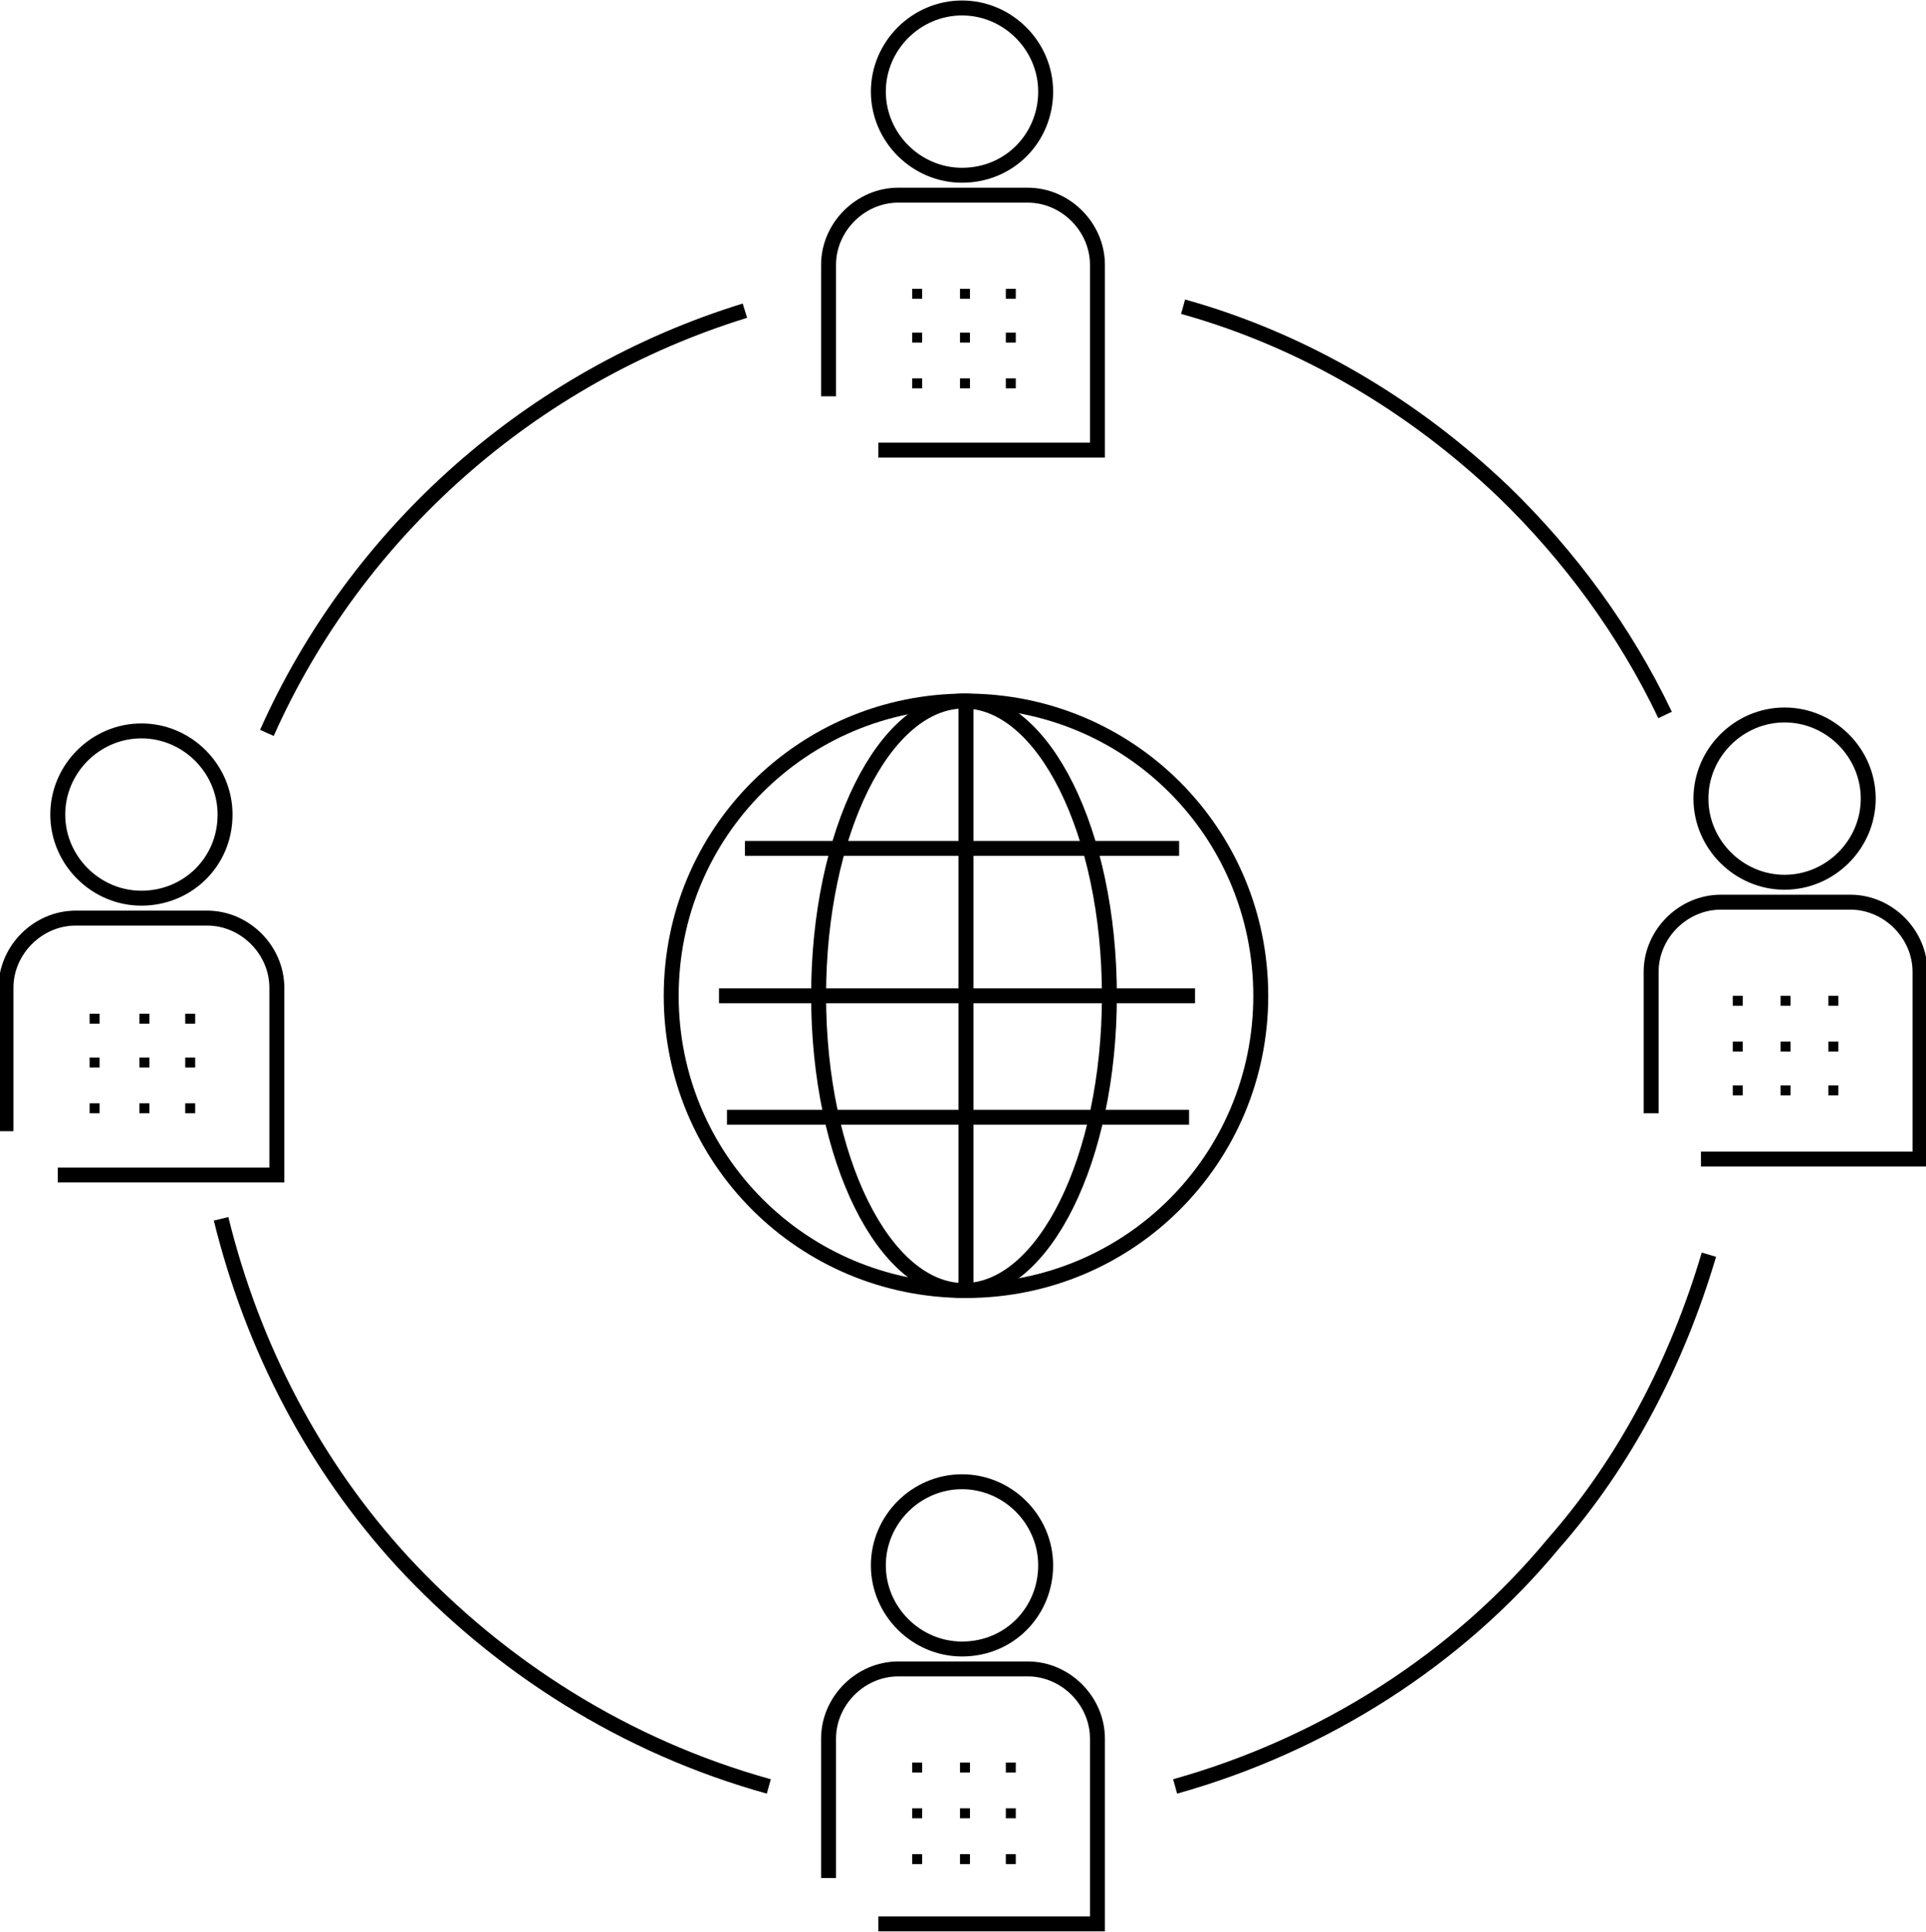 <?xml version="1.0" encoding="UTF-8"?> <!-- Generator: Adobe Illustrator 25.2.3, SVG Export Plug-In . SVG Version: 6.00 Build 0) --> <svg xmlns="http://www.w3.org/2000/svg" xmlns:xlink="http://www.w3.org/1999/xlink" version="1.1" id="Layer_1" x="0px" y="0px" viewBox="0 0 96.7 97" style="enable-background:new 0 0 96.7 97;" xml:space="preserve"> <style type="text/css"> .st0{clip-path:url(#SVGID_2_);} .st1{fill:none;stroke:#000000;stroke-width:0.75;stroke-miterlimit:10;} </style> <g> <defs> <rect id="SVGID_1_" width="96.7" height="97"></rect> </defs> <clipPath id="SVGID_2_"> <use xlink:href="#SVGID_1_" style="overflow:visible;"></use> </clipPath> <g class="st0"> <path class="st1" d="M37.4,15.6c-10.7,3.3-19.5,11.1-24,21.2"></path> <path class="st1" d="M83.6,35.9c-2-4.2-4.8-8-8.1-11.2c-4.5-4.3-10-7.6-16.1-9.3"></path> <path class="st1" d="M59,89.7c7.5-2.1,14.2-6.4,19-12.2c3.6-4.1,6.2-9.1,7.8-14.5"></path> <path class="st1" d="M11.1,61.2c1.6,6.5,4.7,12.4,9.1,17.2c4.9,5.3,11.2,9.3,18.4,11.3"></path> <path class="st1" d="M44.1,96.6h11v-9.3c0-1.9-1.6-3.5-3.5-3.5h-6.5c-1.9,0-3.5,1.6-3.5,3.5v7"></path> <path class="st1" d="M48.3,82.8c-2.3,0-4.2-1.9-4.2-4.2c0-2.3,1.9-4.2,4.2-4.2s4.2,1.9,4.2,4.2C52.5,80.9,50.7,82.8,48.3,82.8z"></path> <path d="M45.8,93.6h0.5v-0.5h-0.5V93.6z"></path> <path d="M45.8,91.3h0.5v-0.5h-0.5V91.3z"></path> <path d="M45.8,89h0.5v-0.5h-0.5V89z"></path> <path d="M48.2,93.6h0.5v-0.5h-0.5V93.6z"></path> <path d="M48.2,91.3h0.5v-0.5h-0.5V91.3z"></path> <path d="M48.2,89h0.5v-0.5h-0.5V89z"></path> <path d="M50.6,93.6H51v-0.5h-0.5V93.6z"></path> <path d="M50.6,91.3H51v-0.5h-0.5V91.3z"></path> <path d="M50.6,89H51v-0.5h-0.5V89z"></path> <path class="st1" d="M85.4,58.2h11v-9.4c0-1.9-1.6-3.5-3.5-3.5h-6.5c-1.9,0-3.5,1.6-3.5,3.5v7.1"></path> <path class="st1" d="M89.6,44.3c-2.3,0-4.2-1.9-4.2-4.2c0-2.3,1.9-4.2,4.2-4.2c2.3,0,4.2,1.9,4.2,4.2 C93.8,42.4,91.9,44.3,89.6,44.3z"></path> <path d="M87,55h0.5v-0.5H87V55z"></path> <path d="M87,52.8h0.5v-0.5H87V52.8z"></path> <path d="M87,50.5h0.5v-0.5H87V50.5z"></path> <path d="M89.4,55h0.5v-0.5h-0.5V55z"></path> <path d="M89.4,52.8h0.5v-0.5h-0.5V52.8z"></path> <path d="M89.4,50.5h0.5v-0.5h-0.5V50.5z"></path> <path d="M91.8,55h0.5v-0.5h-0.5V55z"></path> <path d="M91.8,52.8h0.5v-0.5h-0.5V52.8z"></path> <path d="M91.8,50.5h0.5v-0.5h-0.5V50.5z"></path> <path class="st1" d="M44.1,22.6h11v-9.3c0-1.9-1.6-3.5-3.5-3.5h-6.5c-1.9,0-3.5,1.6-3.5,3.5v6.6"></path> <path class="st1" d="M48.3,8.8c-2.3,0-4.2-1.9-4.2-4.2s1.9-4.2,4.2-4.2s4.2,1.9,4.2,4.2S50.7,8.8,48.3,8.8z"></path> <path d="M45.8,19.5h0.5v-0.5h-0.5V19.5z"></path> <path d="M45.8,17.2h0.5v-0.5h-0.5V17.2z"></path> <path d="M45.8,15h0.5v-0.5h-0.5V15z"></path> <path d="M48.2,19.5h0.5v-0.5h-0.5V19.5z"></path> <path d="M48.2,17.2h0.5v-0.5h-0.5V17.2z"></path> <path d="M48.2,15h0.5v-0.5h-0.5V15z"></path> <path d="M50.6,19.5H51v-0.5h-0.5V19.5z"></path> <path d="M50.6,17.2H51v-0.5h-0.5V17.2z"></path> <path d="M50.6,15H51v-0.5h-0.5V15z"></path> <path class="st1" d="M2.9,59h11v-9.4c0-1.9-1.6-3.5-3.5-3.5H3.8c-1.9,0-3.5,1.6-3.5,3.5v7.2"></path> <path class="st1" d="M7.1,45.1c-2.3,0-4.2-1.9-4.2-4.2c0-2.3,1.9-4.2,4.2-4.2s4.2,1.9,4.2,4.2C11.3,43.3,9.4,45.1,7.1,45.1z"></path> <path d="M4.5,55.9h0.5v-0.5H4.5V55.9z"></path> <path d="M4.5,53.6h0.5v-0.5H4.5V53.6z"></path> <path d="M4.5,51.4h0.5v-0.5H4.5V51.4z"></path> <path d="M7,55.9h0.5v-0.5H7V55.9z"></path> <path d="M7,53.6h0.5v-0.5H7V53.6z"></path> <path d="M7,51.4h0.5v-0.5H7V51.4z"></path> <path d="M9.3,55.9h0.5v-0.5H9.3V55.9z"></path> <path d="M9.3,53.6h0.5v-0.5H9.3V53.6z"></path> <path d="M9.3,51.4h0.5v-0.5H9.3V51.4z"></path> <path class="st1" d="M48.5,64.8c8.2,0,14.8-6.6,14.8-14.8c0-8.2-6.6-14.8-14.8-14.8c-8.2,0-14.8,6.6-14.8,14.8 C33.7,58.2,40.3,64.8,48.5,64.8z"></path> <path class="st1" d="M48.5,35.1v29.7"></path> <path class="st1" d="M36.1,50h23.9"></path> <path class="st1" d="M37.4,42.6h21.8"></path> <path class="st1" d="M36.5,56.1h23.2"></path> <path class="st1" d="M48.4,64.8c4,0,7.3-6.6,7.3-14.8c0-8.2-3.3-14.8-7.3-14.8s-7.3,6.6-7.3,14.8C41.1,58.2,44.4,64.8,48.4,64.8z"></path> </g> </g> </svg> 
